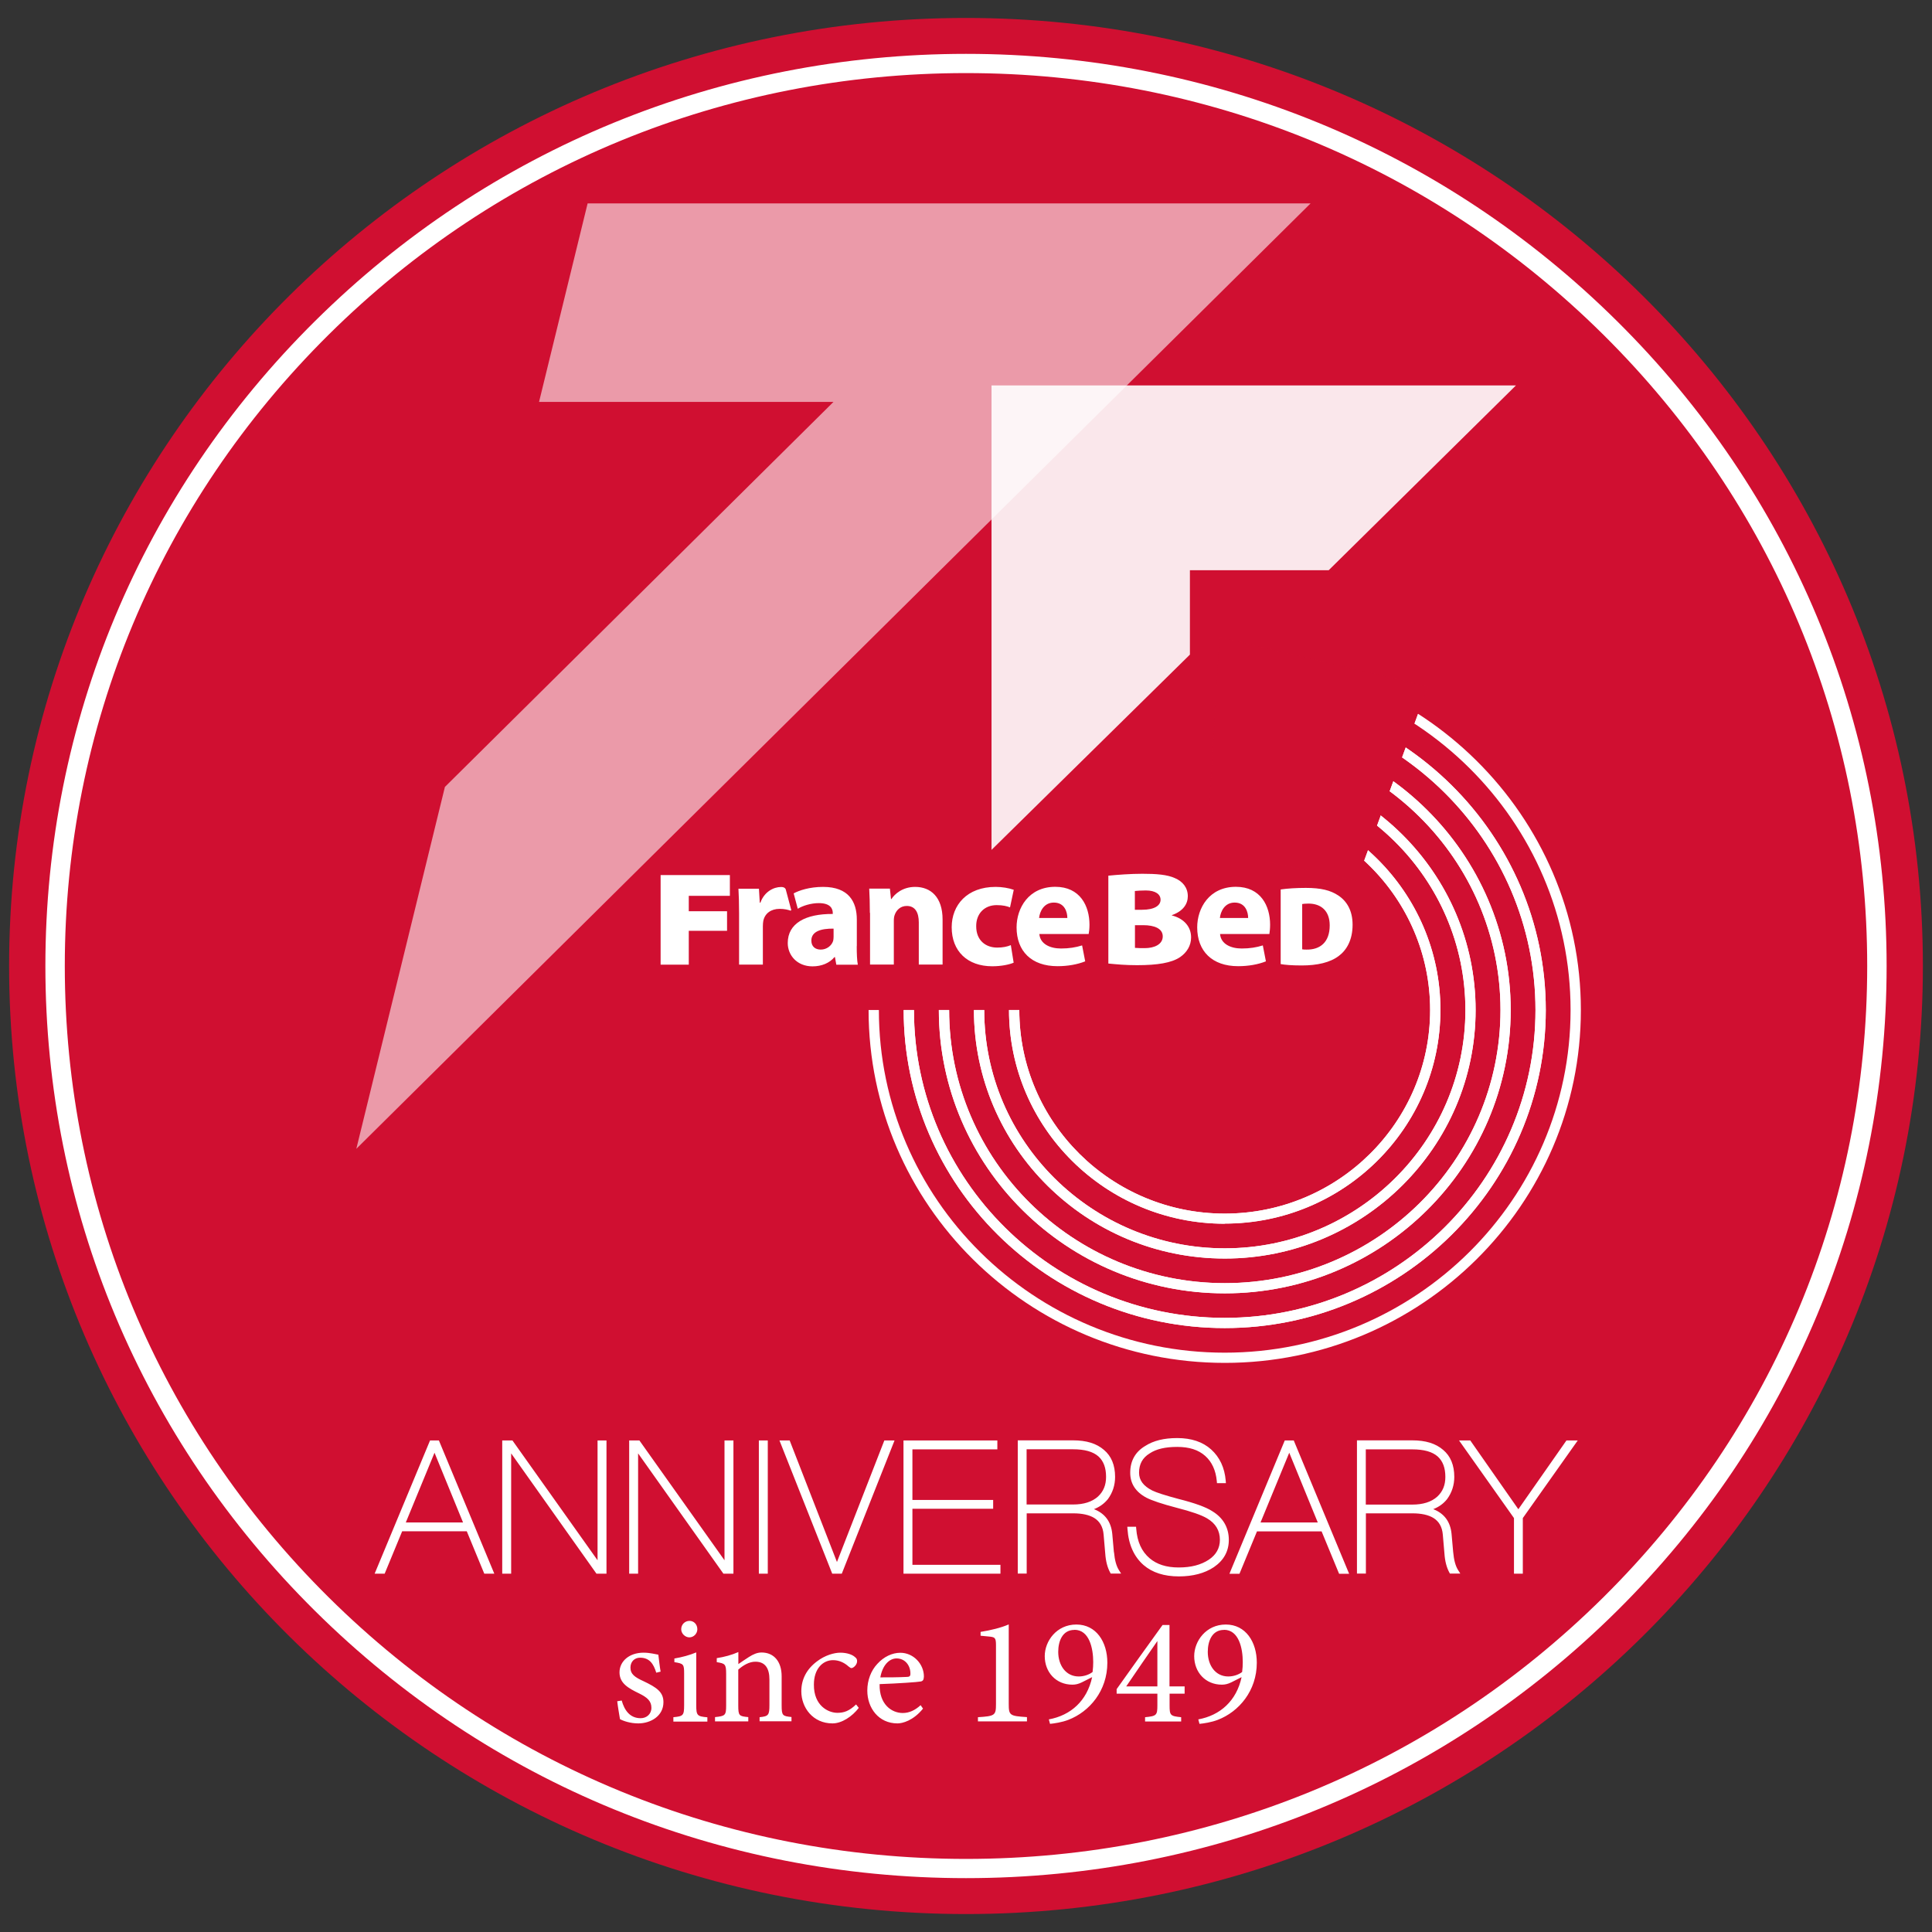 <svg xmlns="http://www.w3.org/2000/svg" id="aniv75" viewBox="0 0 212 212" width="120" height="120"><rect x="0" y="0" width="212" height="212" fill="#333333" stroke="none"/><defs><clipPath id="clippath"><path id="SVGID" d="M108.8 42.29h57.55v50.96H108.8z" class="cls-2"/></clipPath><clipPath id="clippath-1"><path id="SVGID-2" d="M39.1 22.32h104.71v103.74H39.1z" class="cls-2"/></clipPath><clipPath id="clippath-2"><path id="SVGID-3" d="m132.43 93.17 16.45 3.49 7.83-21.34-22.91-5.43-1.37 23.28z" class="cls-2"/></clipPath><linearGradient id="gradient_2" x1="-190.68" x2="-190.25" y1="525.29" y2="525.29" gradientTransform="scale(55.23 -55.23) rotate(-10 -3104.466 -841.425)" gradientUnits="userSpaceOnUse"><stop offset="0" stop-color="#fff"/><stop offset=".06" stop-color="#fff"/><stop offset=".09" stop-color="#ededed"/><stop offset=".24" stop-color="#afafaf"/><stop offset=".38" stop-color="#7a7a7a"/><stop offset=".52" stop-color="#4e4e4e"/><stop offset=".66" stop-color="#2c2c2c"/><stop offset=".79" stop-color="#131313"/><stop offset=".9" stop-color="#050505"/><stop offset="1"/></linearGradient><linearGradient id="gradient_699" x1="-190.68" x2="-190.25" y1="525.29" y2="525.29" gradientTransform="scale(55.23 -55.23) rotate(-10 -3104.466 -841.425)" gradientUnits="userSpaceOnUse"><stop offset="0" stop-color="#d00f31"/><stop offset=".06" stop-color="#d00f31"/><stop offset="1" stop-color="#d00f31"/></linearGradient><style>.cls-2,.cls-4{stroke-width:0}.cls-2{fill:none}.cls-4{fill:#fff}</style><mask id="mask" width="33.52" height="35" x="127.81" y="65.78" maskUnits="userSpaceOnUse"><path d="m133.16 65.78 28.17 4.92-5.35 30.08-28.17-4.92 5.35-30.08z" style="stroke-width:0;fill:url(#gradient_2)"/></mask></defs><path d="M211 106c0 57.45-47.01 104.03-105 104.03S1 163.45 1 106 48.01 1.97 106 1.97 211 48.55 211 106" style="fill:#d00f31;stroke-width:0"/><path d="M134.39 149.55c-21.55 0-39.08-17.37-39.08-38.72h1.13c0 20.73 17.02 37.6 37.95 37.6s37.95-16.87 37.95-37.6-17.02-37.6-37.95-37.6v-1.12c21.55 0 39.08 17.37 39.08 38.72s-17.53 38.72-39.08 38.72" class="cls-4"/><path d="M134.39 145.73c-19.42 0-35.23-15.66-35.23-34.9h1.13c0 18.63 15.3 33.78 34.1 33.78s34.1-15.16 34.1-33.78-15.3-33.78-34.1-33.78v-1.12c19.42 0 35.23 15.66 35.23 34.9s-15.8 34.9-35.23 34.9" class="cls-4"/><path d="M134.39 145.73c-19.42 0-35.23-15.66-35.23-34.9h1.13c0 18.63 15.3 33.78 34.1 33.78s34.1-15.16 34.1-33.78-15.3-33.78-34.1-33.78v-1.12c19.42 0 35.23 15.66 35.23 34.9s-15.8 34.9-35.23 34.9" class="cls-4"/><path d="M134.39 141.92c-17.3 0-31.37-13.94-31.37-31.09h1.13c0 16.52 13.57 29.97 30.25 29.97s30.25-13.44 30.25-29.97-13.57-29.97-30.25-29.97v-1.12c17.3 0 31.37 13.94 31.37 31.09s-14.07 31.09-31.37 31.09" class="cls-4"/><path d="M134.39 141.92c-17.3 0-31.37-13.94-31.37-31.09h1.13c0 16.52 13.57 29.97 30.25 29.97s30.25-13.44 30.25-29.97-13.57-29.97-30.25-29.97v-1.12c17.3 0 31.37 13.94 31.37 31.09s-14.07 31.09-31.37 31.09" class="cls-4"/><path d="M134.39 138.1c-15.18 0-27.52-12.23-27.52-27.27H108c0 14.42 11.84 26.15 26.4 26.15s26.4-11.73 26.4-26.15-11.84-26.15-26.4-26.15v-1.12c15.18 0 27.52 12.23 27.52 27.27s-12.35 27.27-27.52 27.27" class="cls-4"/><path d="M134.39 138.1c-15.18 0-27.52-12.23-27.52-27.27H108c0 14.42 11.84 26.15 26.4 26.15s26.4-11.73 26.4-26.15-11.84-26.15-26.4-26.15v-1.12c15.18 0 27.52 12.23 27.52 27.27s-12.35 27.27-27.52 27.27" class="cls-4"/><path d="M134.39 134.28c-13.05 0-23.67-10.52-23.67-23.45h1.13c0 12.32 10.11 22.34 22.54 22.34s22.54-10.02 22.54-22.34-10.11-22.34-22.54-22.34v-1.12c13.05 0 23.67 10.52 23.67 23.45s-10.62 23.45-23.67 23.45" class="cls-4"/><path d="M134.39 134.28c-13.05 0-23.67-10.52-23.67-23.45h1.13c0 12.32 10.11 22.34 22.54 22.34s22.54-10.02 22.54-22.34-10.11-22.34-22.54-22.34c-.34 0-.68.01-.96.02l-.05-1.12c.3-.01.66-.03 1.01-.03 13.05 0 23.67 10.52 23.67 23.45s-10.62 23.45-23.67 23.45" class="cls-4"/><g style="opacity:.9"><path d="M130.57 62.57h15.23l20.55-20.28H108.8v50.97l21.77-21.43v-9.26z" class="cls-4" style="clip-path:url(#clippath)"/></g><path d="M121.6 96.09c1.02-.1 2.43-.21 3.76-.21 1.53 0 2.72.09 3.57.48.83.35 1.41 1.03 1.41 1.98 0 .84-.5 1.64-1.75 2.08v.03c1.32.34 2.11 1.23 2.11 2.41 0 .92-.48 1.66-1.2 2.16-.94.64-2.49.89-4.73.89-1.31 0-2.2-.09-3.15-.18v-9.65Zm2.93 3.74h.79c1.37 0 2.03-.47 2.03-1.1 0-.59-.54-1.02-1.62-1.02-.53 0-.84.03-1.2.06v2.06Zm0 4.18c.38.03.67.03 1.08.03 1.07 0 1.98-.42 1.98-1.29s-.93-1.23-2.14-1.23h-.91v2.49ZM114.05 102.5c.09 1.07 1.15 1.58 2.37 1.58.89 0 1.62-.12 2.32-.34l.34 1.75c-.86.34-1.91.53-3.04.53-2.86 0-4.49-1.65-4.49-4.26 0-2.11 1.32-4.45 4.25-4.45 2.72 0 3.75 2.1 3.75 4.16 0 .44-.05.83-.09 1.02h-5.42Zm3.07-1.77c0-.63-.28-1.69-1.48-1.69-1.1 0-1.55.99-1.62 1.69h3.1ZM133.88 102.5c.09 1.07 1.15 1.58 2.37 1.58.89 0 1.62-.12 2.32-.34l.34 1.75c-.86.34-1.91.53-3.05.53-2.85 0-4.49-1.65-4.49-4.26 0-2.11 1.32-4.45 4.25-4.45 2.72 0 3.75 2.1 3.75 4.16 0 .44-.05.83-.08 1.02h-5.42Zm3.08-1.77c0-.63-.28-1.69-1.48-1.69-1.1 0-1.55.99-1.62 1.69h3.1ZM86.73 99.92c-.26-.09-.66-.19-1.18-.19-.96 0-1.62.51-1.79 1.31-.03.17-.05.38-.05.58v4.23H81.1v-5.59c0-1.23-.03-2.03-.07-2.74h2.25l.09 1.53h.07c.43-1.21 1.46-1.72 2.27-1.72.32 0 .48.13.52.3l.6 2.25-.1.05ZM95.45 100.17c0-1.04-.03-1.93-.07-2.66h2.27l.12 1.14h.05c.34-.53 1.2-1.33 2.6-1.33 1.72 0 3.01 1.13 3.01 3.58v4.94h-2.61v-4.62c0-1.07-.38-1.81-1.32-1.81-.72 0-1.15.49-1.32.97-.07.17-.1.41-.1.65v4.81h-2.61v-5.67ZM111.22 105.64c-.46.2-1.34.39-2.34.39-2.72 0-4.45-1.65-4.45-4.28 0-2.44 1.69-4.43 4.82-4.43.69 0 1.44.12 1.99.32l-.41 1.93c-.31-.13-.77-.25-1.46-.25-1.38 0-2.27.97-2.25 2.33 0 1.53 1.03 2.33 2.3 2.33.62 0 1.1-.1 1.5-.27l.31 1.93ZM140.53 97.6c.75-.11 1.73-.17 2.76-.17 1.66 0 2.7.26 3.56.83.95.63 1.57 1.67 1.57 3.21 0 1.7-.67 2.8-1.52 3.43-.95.72-2.36 1.04-4.06 1.04-1.12 0-1.86-.07-2.31-.15V97.6Zm2.37 6.57c.11.03.32.03.47.03 1.46.02 2.54-.78 2.54-2.66 0-1.62-.98-2.39-2.33-2.39-.36 0-.57.03-.69.05v4.98Z" class="cls-4"/><path d="M94.02 103.81v-2.9c0-1.96-.89-3.59-3.7-3.59-1.5 0-2.63.39-3.23.71l.45 1.69c.55-.34 1.46-.62 2.31-.62 1.29 0 1.53.63 1.53 1.07v.12c-2.98-.02-4.94 1.02-4.94 3.19 0 1.33 1.01 2.56 2.72 2.56 1 0 1.86-.36 2.41-1.02h.05l.15.84h2.36c-.09-.46-.12-1.23-.12-2.03m-2.54-1.02c0 .15-.02.31-.05.44-.17.53-.71.95-1.36.95-.58 0-1.03-.32-1.03-.99 0-1.01 1.07-1.33 2.44-1.31v.9ZM72.49 96.02h7.6v2.28h-4.51v1.69h4.2v2.15h-4.2v3.71h-3.09v-9.83z" class="cls-4"/><path d="M106 206.09c-26.98 0-52.35-10.41-71.43-29.32C15.49 157.87 4.98 132.73 4.98 106s10.51-51.87 29.59-70.77C53.65 16.32 79.02 5.91 106 5.91s52.35 10.41 71.43 29.32c19.08 18.9 29.59 44.04 29.59 70.77s-10.51 51.87-29.59 70.77-44.45 29.32-71.43 29.32Zm0-198.07c-26.41 0-51.25 10.19-69.93 28.7C17.4 55.22 7.11 79.83 7.11 106s10.29 50.78 28.96 69.28c18.68 18.51 43.51 28.7 69.93 28.7s51.25-10.19 69.93-28.7c18.68-18.51 28.96-43.11 28.96-69.28s-10.29-50.78-28.96-69.28C157.25 18.21 132.42 8.02 106 8.02Z" class="cls-4"/><path d="m47.19 158.06-6.08 14.62h1.1l1.92-4.65h7.09l1.92 4.65h1.1l-6.08-14.62h-.97Zm-2.66 9 3.15-7.65 3.13 7.65h-6.28ZM65.57 171.21l-9.34-13.15h-1.12v14.62h.98v-13.2l9.36 13.2h1.1v-14.62h-.98v13.15zM79.5 171.21l-9.34-13.15h-1.12v14.62h.98v-13.2l9.36 13.2h1.1v-14.62h-.98v13.15zM83.27 158.06h.98v14.62h-.98zM91.84 171.4l-5.19-13.34h-1.12l5.79 14.62h1.05l5.79-14.62h-1.12l-5.2 13.34zM100.12 165.56h8.86v-.97h-8.86v-5.55h9.32v-.98h-10.3v14.62h10.64v-.97h-9.66v-6.15zM122.23 170.33l-.18-2.02c-.13-1.33-.8-2.24-2.01-2.71.62-.24 1.12-.6 1.53-1.1.52-.71.79-1.53.79-2.44 0-1.29-.41-2.28-1.22-2.96-.82-.71-1.93-1.05-3.4-1.05h-6.06v14.62h.98v-6.61h5.12c.96 0 1.73.17 2.28.5.62.38.97.99 1.04 1.83l.18 2.09c.06.85.24 1.52.53 2.06l.07.13h1.14l-.24-.38c-.29-.46-.46-1.1-.54-1.97Zm-9.58-5.23v-6.07h5.08c1.3 0 2.22.26 2.82.8.55.51.82 1.24.82 2.23 0 .9-.29 1.6-.88 2.15-.65.59-1.57.88-2.75.88h-5.1ZM133.02 165.82c-.7-.45-1.92-.89-3.7-1.34-1.46-.39-2.43-.7-2.89-.93-.97-.49-1.44-1.13-1.44-1.95 0-.94.38-1.64 1.17-2.12.72-.48 1.71-.71 3.02-.71s2.32.32 3.07.99c.73.65 1.16 1.58 1.27 2.76l.02.23h.98l-.02-.27c-.12-1.43-.66-2.58-1.6-3.43-.92-.83-2.17-1.25-3.72-1.25-1.45 0-2.6.28-3.52.87-1.09.65-1.64 1.64-1.64 2.94 0 1.18.59 2.1 1.77 2.73.57.3 1.72.69 3.33 1.11 1.61.41 2.73.8 3.33 1.16.94.55 1.41 1.34 1.41 2.36 0 .9-.41 1.64-1.22 2.18-.87.57-1.94.85-3.3.85s-2.4-.34-3.19-1.01c-.88-.75-1.36-1.81-1.47-3.23l-.02-.23h-.96l.02.27c.12 1.7.72 3.02 1.76 3.93.96.83 2.26 1.25 3.88 1.25 1.53 0 2.82-.34 3.83-1.01 1.09-.74 1.65-1.75 1.65-3 0-1.34-.63-2.43-1.81-3.14ZM141.95 158.06h-.97l-5.93 14.28-.14.35h1.1l1.92-4.65h7.09l1.92 4.65h1.1l-6.01-14.47-.06-.15Zm-3.63 9 3.15-7.65 3.13 7.65h-6.28ZM159.46 170.33l-.18-2.02c-.13-1.33-.8-2.24-2.01-2.71.62-.24 1.12-.6 1.52-1.1.52-.71.79-1.53.79-2.44 0-1.29-.41-2.28-1.22-2.96-.82-.71-1.93-1.05-3.4-1.05h-6.06v14.62h.98v-6.61H155c.96 0 1.73.17 2.28.5.62.38.97.99 1.04 1.83l.18 2.09c.06.85.24 1.52.53 2.06l.07.13h1.14l-.24-.38c-.29-.46-.46-1.1-.54-1.97Zm-9.58-11.29h5.08c1.3 0 2.22.26 2.82.8.55.51.82 1.24.82 2.23 0 .9-.29 1.6-.88 2.15-.65.59-1.57.88-2.75.88h-5.1v-6.07ZM171.89 158.06l-5.28 7.55-5.2-7.44-.07-.11h-1.24l6.03 8.52v6.1h.97v-6.1l6.03-8.52h-1.24z" class="cls-4"/><g style="opacity:.58"><path d="M64.48 22.32 59.15 44.1h32.31L48.82 86.35l-9.72 39.71L143.81 22.32H64.48z" class="cls-4" style="clip-path:url(#clippath-1)"/></g><path d="M72.01 183.54c-.3-.97-.74-1.64-1.78-1.64-.59 0-1.05.42-1.05 1.09 0 .72.49 1.06 1.44 1.49 1.45.69 2.18 1.19 2.18 2.3 0 1.54-1.42 2.33-2.76 2.33-.88 0-1.66-.27-2.01-.47-.08-.49-.24-1.41-.3-1.96l.49-.08c.3 1.07.9 1.94 2.08 1.94.64 0 1.18-.44 1.18-1.14 0-.75-.46-1.14-1.35-1.58-1.18-.57-2.15-1.11-2.15-2.31s1.05-2.16 2.64-2.16c.71 0 1.29.17 1.62.22.05.4.17 1.46.25 1.86l-.49.12ZM73.89 188.9v-.47c1.07-.1 1.18-.18 1.18-1.32v-3.45c0-1.04-.05-1.11-1.07-1.27v-.4c.88-.15 1.67-.37 2.4-.67v5.8c0 1.14.12 1.22 1.22 1.32v.47h-3.74Zm1.76-9.23c-.47 0-.9-.42-.9-.89 0-.54.42-.92.91-.92s.86.39.86.92c0 .47-.39.89-.88.89M83.35 188.9v-.47c.98-.1 1.08-.22 1.08-1.36v-2.77c0-1.17-.42-1.96-1.54-1.96-.69 0-1.35.4-1.88.87v3.92c0 1.16.1 1.19 1.1 1.29v.47h-3.65v-.47c1.12-.12 1.22-.18 1.22-1.29v-3.45c0-1.09-.12-1.14-1.03-1.29v-.44c.83-.13 1.66-.35 2.37-.67v1.32c.34-.23.71-.49 1.15-.77.47-.3.91-.5 1.4-.5 1.35 0 2.2.99 2.2 2.61v3.18c0 1.14.1 1.19 1.08 1.29v.47h-3.5ZM94.24 187.4c-.74.97-1.88 1.71-2.89 1.71-2.15 0-3.42-1.73-3.42-3.52 0-1.32.58-2.43 1.71-3.28.9-.69 1.91-.96 2.57-.96.76 0 1.32.23 1.57.45.24.18.27.3.27.49 0 .4-.42.75-.61.75-.08 0-.15-.03-.32-.17-.52-.47-1.1-.7-1.71-.7-1.12 0-2.1.94-2.1 2.68-.02 2.33 1.59 3.1 2.57 3.1.71 0 1.29-.18 2.06-.92l.29.37ZM101.29 187.48c-1.08 1.34-2.27 1.63-2.81 1.63-2.06 0-3.31-1.68-3.31-3.6 0-1.14.41-2.2 1.1-2.93.71-.79 1.64-1.22 2.52-1.22 1.47 0 2.59 1.26 2.59 2.6-.02.33-.07.49-.34.55-.34.07-2.5.22-4.52.29-.05 2.25 1.34 3.17 2.54 3.17.69 0 1.34-.29 1.96-.86l.27.39Zm-2.91-5.5c-.78 0-1.54.72-1.78 2.08.95 0 1.89 0 2.89-.05.3 0 .41-.08.41-.34.02-.89-.57-1.69-1.52-1.69M107.31 188.9v-.47c1.88-.12 1.98-.2 1.98-1.46v-6.44c0-.86-.12-.89-.86-.96l-.83-.08v-.42c1.12-.18 2.23-.45 3.09-.82v8.71c0 1.27.1 1.34 2 1.46v.47h-5.38ZM119.83 184.04l-1.13.57c-.37.18-.69.25-1.02.25-1.81 0-3.04-1.37-3.04-3.13 0-1.64 1.29-3.47 3.47-3.47s3.4 1.91 3.4 4.19c0 3.08-1.96 5.38-4.28 6.27-.69.27-1.57.4-2.01.44l-.13-.49c2.4-.44 4.19-2.03 4.75-4.63m-1.94-5.19c-1.32 0-1.78 1.24-1.78 2.41 0 1.47.83 2.7 2.25 2.7.61 0 1.17-.22 1.52-.49.05-.37.07-.77.07-1.09 0-1.49-.42-3.54-2.06-3.54M128.34 185.85v1.27c0 1.11.07 1.19 1.27 1.31v.47h-3.96v-.47c1.27-.12 1.35-.22 1.35-1.32v-1.26h-4.47v-.5c1.61-2.26 3.35-4.71 5.04-7.04h.76v6.74h1.66v.8h-1.66Zm-1.34-5.78c-1.07 1.54-2.25 3.25-3.42 4.98H127v-4.98ZM136.23 184.04l-1.13.57c-.37.18-.69.25-1.02.25-1.81 0-3.04-1.37-3.04-3.13 0-1.64 1.29-3.47 3.47-3.47s3.4 1.91 3.4 4.19c0 3.08-1.96 5.38-4.28 6.27-.69.27-1.57.4-2.01.44l-.13-.49c2.4-.44 4.19-2.03 4.75-4.63m-1.93-5.19c-1.32 0-1.78 1.24-1.78 2.41 0 1.47.83 2.7 2.25 2.7.61 0 1.17-.22 1.52-.49.05-.37.07-.77.07-1.09 0-1.49-.42-3.54-2.06-3.54" class="cls-4"/><g style="clip-path:url(#clippath-2)"><g style="mask:url(#mask)"><path d="m133.16 65.78 28.17 4.92-5.35 30.08-28.17-4.92 5.35-30.08z" style="fill:url(#gradient_699);stroke-width:0"/></g></g></svg>